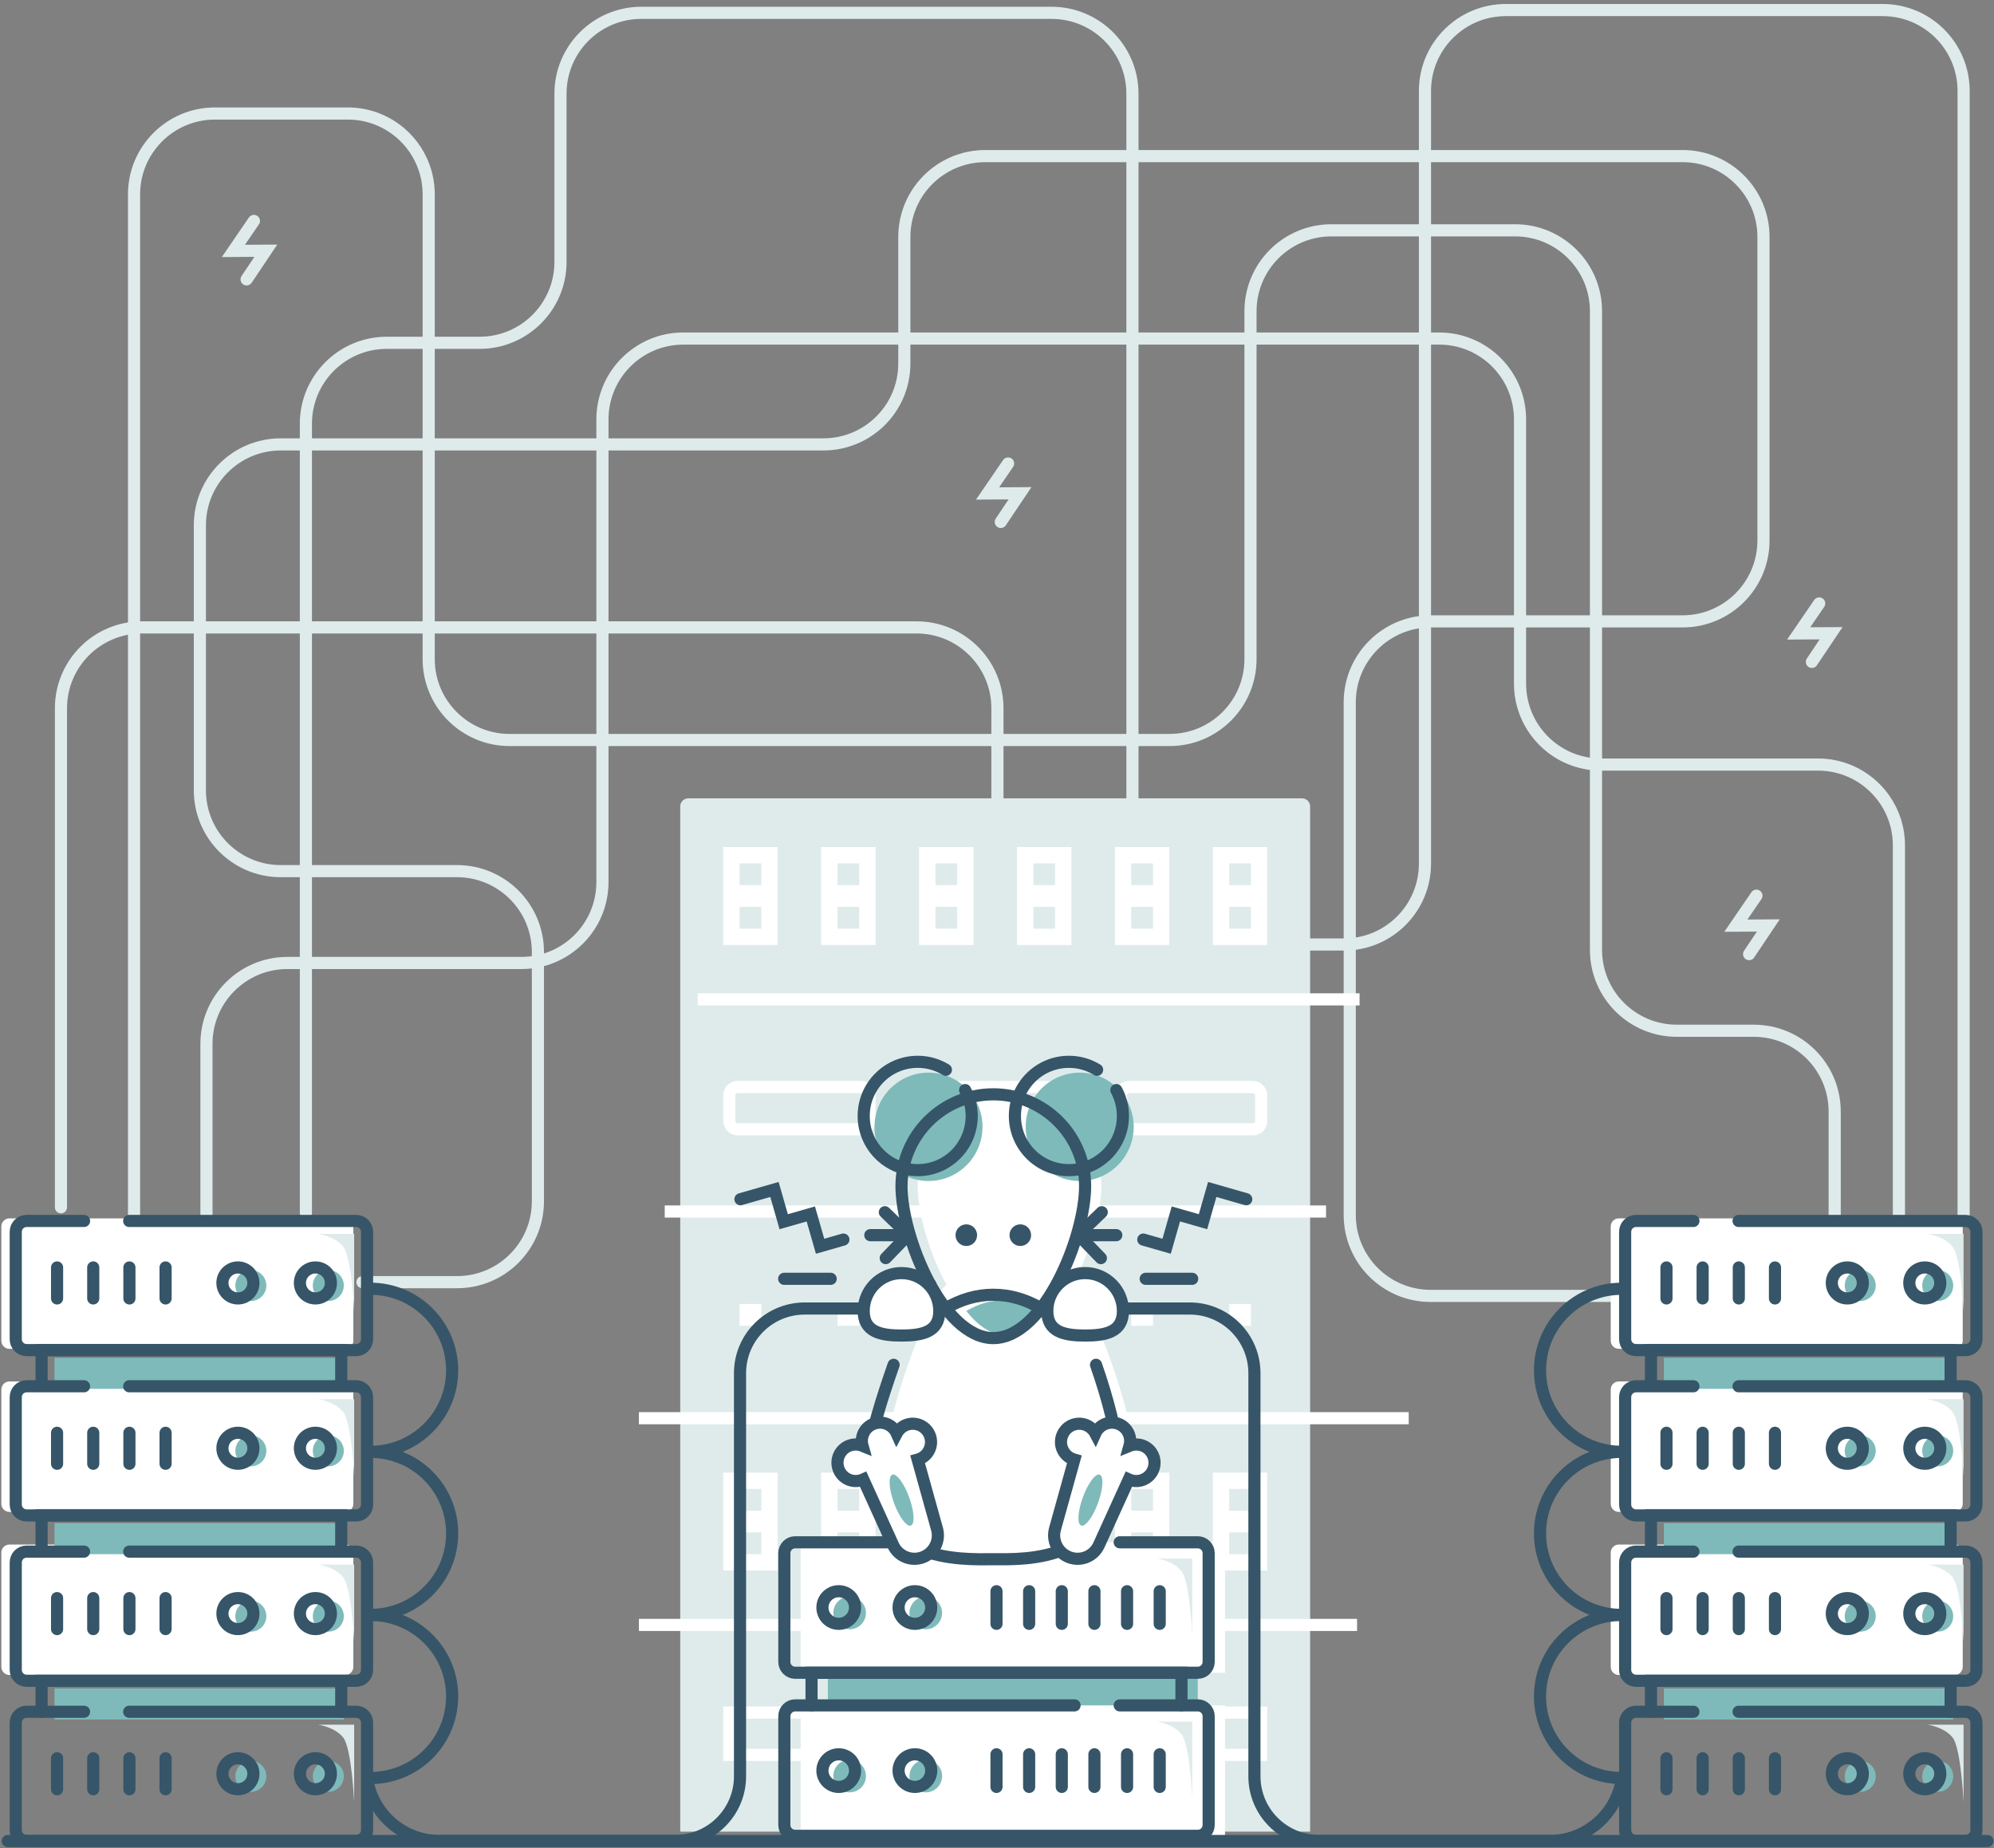 <?xml version="1.0" encoding="UTF-8"?>
<svg width="493px" height="457px" viewBox="0 0 493 457" version="1.1" xmlns="http://www.w3.org/2000/svg" xmlns:xlink="http://www.w3.org/1999/xlink">
    <rect x="0" y="0" width="493" height="457" fill="#808080" stroke="none"/>
    <!-- Generator: Sketch 50.2 (55047) - http://www.bohemiancoding.com/sketch -->
    <title>503-general-mouse</title>
    <desc>Created with Sketch.</desc>
    <defs></defs>
    <g id="Design" stroke="none" stroke-width="1" fill="none" fill-rule="evenodd">
        <g id="503-ServerOverload-Mouse-Desktop" transform="translate(-473, -113)">
            <g id="503-general-mouse" transform="translate(469, 107)">
                <path d="M0,0 L500,0 L500,500 L0,500 L0,0 Z" id="Rectangle-47" opacity="0.62"></path>
                <g id="mouse" transform="translate(2.632, 7.895)">
                    <g id="illu">
                        <g id="network" transform="translate(15.789, 0.356)" stroke="#DFEBEB" stroke-linecap="round" stroke-width="3">
                            <path d="M36.624,299.718 L36.624,255.841 C36.624,244.796 45.579,235.841 56.624,235.841 L114.527,235.841 C125.572,235.841 134.527,226.887 134.527,215.841 L134.527,101.452 C134.527,90.406 143.481,81.452 154.527,81.452 L341.397,81.452 C352.443,81.452 361.397,90.406 361.397,101.452 L361.397,166.784 C361.397,177.83 370.351,186.784 381.397,186.784 L435.073,186.784 C446.119,186.784 455.073,195.739 455.073,206.784 L455.073,298.78" id="Path-116"></path>
                            <path d="M0.65,296.246 L0.65,172.872 C0.65,161.827 9.604,152.872 20.65,152.872 L212.186,152.872 C223.232,152.872 232.186,161.827 232.186,172.872 L232.186,211.272 C232.186,222.318 241.14,231.272 252.186,231.272 L317.89,231.272 C328.936,231.272 337.89,222.318 337.89,211.272 L337.89,20.236 C337.89,9.19 346.845,0.236 357.89,0.236 L451.067,0.236 C462.112,0.236 471.067,9.19 471.067,20.236 L471.067,298.755" id="Path-120"></path>
                            <path d="M18.719,298.668 L18.719,45.812 C18.719,34.766 27.673,25.812 38.719,25.812 L71.569,25.812 C82.615,25.812 91.569,34.766 91.569,45.812 L91.569,160.71 C91.569,171.756 100.523,180.71 111.569,180.71 L274.753,180.71 C285.799,180.71 294.753,171.756 294.753,160.71 L294.753,74.695 C294.753,63.65 303.707,54.695 314.753,54.695 L360.175,54.695 C371.221,54.695 380.175,63.65 380.175,74.695 L380.175,232.601 C380.175,243.647 389.129,252.601 400.175,252.601 L419.191,252.601 C430.237,252.601 439.191,261.556 439.191,272.601 L439.191,299.1" id="Path-2"></path>
                            <path d="M61.209,297.614 L61.209,102.506 C61.209,91.461 70.164,82.506 81.209,82.506 L104.155,82.506 C115.201,82.506 124.155,73.552 124.155,62.506 L124.155,20.919 C124.155,9.873 133.109,0.919 144.155,0.919 L245.566,0.919 C256.612,0.919 265.566,9.873 265.566,20.919 L265.566,197.979" id="Path-38"></path>
                            <path d="M75.193,314.76 L98.572,314.76 C109.618,314.76 118.572,305.806 118.572,294.76 L118.572,233.136 C118.572,222.091 109.618,213.136 98.572,213.136 L54.996,213.136 C43.95,213.136 34.996,204.182 34.996,193.136 L34.996,127.624 C34.996,116.578 43.95,107.624 54.996,107.624 L189.17,107.624 C200.215,107.624 209.17,98.669 209.17,87.624 L209.17,56.343 C209.17,45.298 218.124,36.343 229.17,36.343 L401.584,36.343 C412.629,36.343 421.584,45.298 421.584,56.343 L421.584,131.383 C421.584,142.428 412.629,151.383 401.584,151.383 L339.293,151.383 C328.248,151.383 319.293,160.337 319.293,171.383 L319.293,298.157 C319.293,309.203 328.248,318.157 339.293,318.157 L384.171,318.157" id="Path-46"></path>
                        </g>
                        <g id="server" transform="translate(158.091, 195.489)">
                            <path d="M13.458,-1.13686838e-13 L165.193,-1.14130927e-13 C166.298,-1.14333833e-13 167.193,0.895 167.193,2 L167.193,255.477 L11.458,255.477 L11.458,2 C11.458,0.895 12.354,-1.13483932e-13 13.458,-1.13686838e-13 Z" id="Rectangle-75" fill="#DFEBEB"></path>
                            <path d="M15.789,49.706 L179.42,49.706" id="Path-133" stroke="#FFFFFF" stroke-width="3"></path>
                            <path d="M7.626,102.157 L171.131,102.157" id="Path-133" stroke="#FFFFFF" stroke-width="3"></path>
                            <g id="Group-12" transform="translate(20.94, 12.048)">
                                <g id="Group-11" transform="translate(1.156, 0)">
                                    <rect id="Rectangle-77" fill="#FFFFFF" x="0" y="0" width="13.45" height="24.208"></rect>
                                    <rect id="Rectangle-78" fill="#DFEBEB" x="4.035" y="4.035" width="5.38" height="5.38"></rect>
                                    <rect id="Rectangle-78" fill="#DFEBEB" x="4.035" y="14.794" width="5.38" height="5.38"></rect>
                                </g>
                                <g id="Group-11" transform="translate(25.365, 0)">
                                    <rect id="Rectangle-77" fill="#FFFFFF" x="0" y="0" width="13.45" height="24.208"></rect>
                                    <rect id="Rectangle-78" fill="#DFEBEB" x="4.035" y="4.035" width="5.38" height="5.38"></rect>
                                    <rect id="Rectangle-78" fill="#DFEBEB" x="4.035" y="14.794" width="5.38" height="5.38"></rect>
                                </g>
                                <g id="Group-11" transform="translate(49.575, 0)">
                                    <rect id="Rectangle-77" fill="#FFFFFF" x="0" y="0" width="13.45" height="24.208"></rect>
                                    <rect id="Rectangle-78" fill="#DFEBEB" x="4.035" y="4.035" width="5.38" height="5.38"></rect>
                                    <rect id="Rectangle-78" fill="#DFEBEB" x="4.035" y="14.794" width="5.38" height="5.38"></rect>
                                </g>
                                <g id="Group-11" transform="translate(73.784, 0)">
                                    <rect id="Rectangle-77" fill="#FFFFFF" x="0" y="0" width="13.45" height="24.208"></rect>
                                    <rect id="Rectangle-78" fill="#DFEBEB" x="4.035" y="4.035" width="5.38" height="5.38"></rect>
                                    <rect id="Rectangle-78" fill="#DFEBEB" x="4.035" y="14.794" width="5.38" height="5.38"></rect>
                                </g>
                                <g id="Group-11" transform="translate(97.994, 0)">
                                    <rect id="Rectangle-77" fill="#FFFFFF" x="0" y="0" width="13.45" height="24.208"></rect>
                                    <rect id="Rectangle-78" fill="#DFEBEB" x="4.035" y="4.035" width="5.38" height="5.38"></rect>
                                    <rect id="Rectangle-78" fill="#DFEBEB" x="4.035" y="14.794" width="5.38" height="5.38"></rect>
                                </g>
                                <g id="Group-11" transform="translate(122.203, 0)">
                                    <rect id="Rectangle-77" fill="#FFFFFF" x="0" y="0" width="13.45" height="24.208"></rect>
                                    <rect id="Rectangle-78" fill="#DFEBEB" x="4.035" y="4.035" width="5.38" height="5.38"></rect>
                                    <rect id="Rectangle-78" fill="#DFEBEB" x="4.035" y="14.794" width="5.38" height="5.38"></rect>
                                </g>
                            </g>
                            <rect id="Rectangle-79" stroke="#FFFFFF" stroke-width="3" x="23.596" y="71.379" width="34.659" height="10.449" rx="2"></rect>
                            <rect id="Rectangle-79" stroke="#FFFFFF" stroke-width="3" x="72.015" y="71.379" width="34.659" height="10.449"></rect>
                            <rect id="Rectangle-79" stroke="#FFFFFF" stroke-width="3" x="120.434" y="71.379" width="34.659" height="10.449" rx="2"></rect>
                            <rect id="Rectangle-76" fill="#FFFFFF" x="26.131" y="125.021" width="5.38" height="5.38"></rect>
                            <rect id="Rectangle-76" fill="#FFFFFF" x="50.341" y="125.021" width="5.38" height="5.38"></rect>
                            <rect id="Rectangle-76" fill="#FFFFFF" x="74.55" y="125.021" width="5.38" height="5.38"></rect>
                            <rect id="Rectangle-76" fill="#FFFFFF" x="98.76" y="125.021" width="5.38" height="5.38"></rect>
                            <rect id="Rectangle-76" fill="#FFFFFF" x="122.969" y="125.021" width="5.38" height="5.38"></rect>
                            <rect id="Rectangle-76" fill="#FFFFFF" x="147.179" y="125.021" width="5.38" height="5.38"></rect>
                            <path d="M1.239,153.264 L191.57,153.264" id="Path-133" stroke="#FFFFFF" stroke-width="3"></path>
                            <path d="M1.239,204.371 L178.796,204.371" id="Path-133" stroke="#FFFFFF" stroke-width="3"></path>
                            <g id="Group-12" transform="translate(20.94, 166.713)">
                                <g id="Group-11" transform="translate(1.156, 0)">
                                    <rect id="Rectangle-77" fill="#FFFFFF" x="0" y="0" width="13.45" height="24.208"></rect>
                                    <rect id="Rectangle-78" fill="#DFEBEB" x="4.035" y="4.035" width="5.38" height="5.38"></rect>
                                    <rect id="Rectangle-78" fill="#DFEBEB" x="4.035" y="14.794" width="5.38" height="5.38"></rect>
                                </g>
                                <g id="Group-11" transform="translate(25.365, 0)">
                                    <rect id="Rectangle-77" fill="#FFFFFF" x="0" y="0" width="13.45" height="24.208"></rect>
                                    <rect id="Rectangle-78" fill="#DFEBEB" x="4.035" y="4.035" width="5.38" height="5.38"></rect>
                                    <rect id="Rectangle-78" fill="#DFEBEB" x="4.035" y="14.794" width="5.38" height="5.38"></rect>
                                </g>
                                <g id="Group-11" transform="translate(49.575, 0)">
                                    <rect id="Rectangle-77" fill="#FFFFFF" x="0" y="0" width="13.45" height="24.208"></rect>
                                    <rect id="Rectangle-78" fill="#DFEBEB" x="4.035" y="4.035" width="5.38" height="5.38"></rect>
                                    <rect id="Rectangle-78" fill="#DFEBEB" x="4.035" y="14.794" width="5.38" height="5.38"></rect>
                                </g>
                                <g id="Group-11" transform="translate(73.784, 0)">
                                    <rect id="Rectangle-77" fill="#FFFFFF" x="0" y="0" width="13.45" height="24.208"></rect>
                                    <rect id="Rectangle-78" fill="#DFEBEB" x="4.035" y="4.035" width="5.38" height="5.38"></rect>
                                    <rect id="Rectangle-78" fill="#DFEBEB" x="4.035" y="14.794" width="5.38" height="5.38"></rect>
                                </g>
                                <g id="Group-11" transform="translate(97.994, 0)">
                                    <rect id="Rectangle-77" fill="#FFFFFF" x="0" y="0" width="13.45" height="24.208"></rect>
                                    <rect id="Rectangle-78" fill="#DFEBEB" x="4.035" y="4.035" width="5.38" height="5.38"></rect>
                                    <rect id="Rectangle-78" fill="#DFEBEB" x="4.035" y="14.794" width="5.38" height="5.38"></rect>
                                </g>
                                <g id="Group-11" transform="translate(122.203, 0)">
                                    <rect id="Rectangle-77" fill="#FFFFFF" x="0" y="0" width="13.45" height="24.208"></rect>
                                    <rect id="Rectangle-78" fill="#DFEBEB" x="4.035" y="4.035" width="5.38" height="5.38"></rect>
                                    <rect id="Rectangle-78" fill="#DFEBEB" x="4.035" y="14.794" width="5.38" height="5.38"></rect>
                                </g>
                            </g>
                            <rect id="Rectangle-79" stroke="#FFFFFF" stroke-width="3" x="23.596" y="226.044" width="34.659" height="10.449"></rect>
                            <rect id="Rectangle-79" stroke="#FFFFFF" stroke-width="3" x="72.015" y="226.044" width="34.659" height="10.449"></rect>
                            <rect id="Rectangle-79" stroke="#FFFFFF" stroke-width="3" x="120.434" y="226.044" width="34.659" height="10.449"></rect>
                        </g>
                        <g id="Group-10" transform="translate(436.067, 376.974) scale(-1, 1) translate(-436.067, -376.974) translate(381.462, 299.342)">
                            <path d="M6.035,80.642 L89.064,80.642 C90.168,80.642 91.064,81.537 91.064,82.642 L91.064,110.899 C91.064,112.003 90.168,112.899 89.064,112.899 L6.035,112.899 C4.931,112.899 4.035,112.003 4.035,110.899 L4.035,82.642 C4.035,81.537 4.931,80.642 6.035,80.642 Z" id="Rectangle-74" fill="#FFFFFF"></path>
                            <path d="M6.035,40.321 L89.064,40.321 C90.168,40.321 91.064,41.216 91.064,42.321 L91.064,70.578 C91.064,71.682 90.168,72.578 89.064,72.578 L6.035,72.578 C4.931,72.578 4.035,71.682 4.035,70.578 L4.035,42.321 C4.035,41.216 4.931,40.321 6.035,40.321 Z" id="Rectangle-74" fill="#FFFFFF"></path>
                            <path d="M6.035,0 L89.064,0 C90.168,-2.02906125e-16 91.064,0.895 91.064,2 L91.064,30.257 C91.064,31.361 90.168,32.257 89.064,32.257 L6.035,32.257 C4.931,32.257 4.035,31.361 4.035,30.257 L4.035,2 C4.035,0.895 4.931,2.02906125e-16 6.035,0 Z" id="Rectangle-74" fill="#FFFFFF"></path>
                            <g id="Group-5" transform="translate(-0, 0)">
                                <polygon id="Rectangle" fill="#7FBABA" points="6.387 34.489 77.921 34.489 77.921 42.154 6.387 42.154"></polygon>
                                <g id="01_server_right" transform="translate(-0, 0)">
                                    <ellipse id="Oval-40" fill="#7FBABA" cx="10.219" cy="16.603" rx="3.832" ry="3.829"></ellipse>
                                    <ellipse id="Oval-40" fill="#7FBABA" cx="29.374" cy="16.603" rx="3.832" ry="3.829"></ellipse>
                                    <path d="M70.614,0.639 L84.811,0.639 C86.297,0.639 87.501,1.842 87.501,3.327 L87.501,29.883 C87.501,31.367 86.297,32.571 84.811,32.571 L3.332,32.571 C1.846,32.571 0.642,31.367 0.642,29.883 L0.642,3.327 C0.642,1.842 1.846,0.639 3.332,0.639 L59.454,0.639" id="Rectangle-74" stroke="#365568" stroke-width="3" stroke-linecap="round"></path>
                                    <path d="M3.832,3.832 L12.774,3.832 L12.774,22.993 C12.774,22.993 12.161,9.666 10.074,7.021 C7.987,4.376 3.832,3.832 3.832,3.832 Z" id="Path-30" fill="#DFEBEB" transform="translate(8.303, 13.413) scale(-1, 1) translate(-8.303, -13.413) "></path>
                                    <ellipse id="Oval-40" stroke="#365568" stroke-width="3" stroke-linecap="round" cx="32.573" cy="15.965" rx="3.832" ry="3.829"></ellipse>
                                    <ellipse id="Oval-40" stroke="#365568" stroke-width="3" stroke-linecap="round" cx="13.413" cy="15.965" rx="3.832" ry="3.829"></ellipse>
                                    <path d="M50.457,12.135 L50.457,19.799" id="Path-119" stroke="#365568" stroke-width="3" stroke-linecap="round"></path>
                                    <path d="M59.398,12.135 L59.398,19.799" id="Path-119" stroke="#365568" stroke-width="3" stroke-linecap="round"></path>
                                    <path d="M68.34,12.135 L68.34,19.799" id="Path-119" stroke="#365568" stroke-width="3" stroke-linecap="round"></path>
                                    <path d="M77.282,12.135 L77.282,19.799" id="Path-119" stroke="#365568" stroke-width="3" stroke-linecap="round"></path>
                                </g>
                                <polyline id="Rectangle" stroke="#365568" stroke-width="3" stroke-linecap="round" points="7.026 40.238 7.026 32.573 81.114 32.573 81.114 40.238"></polyline>
                            </g>
                            <g id="Group-5" transform="translate(-0, 40.876)">
                                <polygon id="Rectangle" fill="#7FBABA" points="6.387 34.489 77.921 34.489 77.921 42.154 6.387 42.154"></polygon>
                                <g id="02_server_right" transform="translate(-0, 0)">
                                    <ellipse id="Oval-40" fill="#7FBABA" cx="10.219" cy="16.603" rx="3.832" ry="3.829"></ellipse>
                                    <ellipse id="Oval-40" fill="#7FBABA" cx="29.374" cy="16.603" rx="3.832" ry="3.829"></ellipse>
                                    <path d="M70.614,0.639 L84.811,0.639 C86.297,0.639 87.501,1.842 87.501,3.327 L87.501,29.883 C87.501,31.367 86.297,32.571 84.811,32.571 L3.332,32.571 C1.846,32.571 0.642,31.367 0.642,29.883 L0.642,3.327 C0.642,1.842 1.846,0.639 3.332,0.639 L59.454,0.639" id="Rectangle-74" stroke="#365568" stroke-width="3" stroke-linecap="round"></path>
                                    <path d="M3.832,3.832 L12.774,3.832 L12.774,22.993 C12.774,22.993 12.161,9.666 10.074,7.021 C7.987,4.376 3.832,3.832 3.832,3.832 Z" id="Path-30" fill="#DFEBEB" transform="translate(8.303, 13.413) scale(-1, 1) translate(-8.303, -13.413) "></path>
                                    <ellipse id="Oval-40" stroke="#365568" stroke-width="3" stroke-linecap="round" cx="32.573" cy="15.965" rx="3.832" ry="3.829"></ellipse>
                                    <ellipse id="Oval-40" stroke="#365568" stroke-width="3" stroke-linecap="round" cx="13.413" cy="15.965" rx="3.832" ry="3.829"></ellipse>
                                    <path d="M50.457,12.135 L50.457,19.799" id="Path-119" stroke="#365568" stroke-width="3" stroke-linecap="round"></path>
                                    <path d="M59.398,12.135 L59.398,19.799" id="Path-119" stroke="#365568" stroke-width="3" stroke-linecap="round"></path>
                                    <path d="M68.34,12.135 L68.34,19.799" id="Path-119" stroke="#365568" stroke-width="3" stroke-linecap="round"></path>
                                    <path d="M77.282,12.135 L77.282,19.799" id="Path-119" stroke="#365568" stroke-width="3" stroke-linecap="round"></path>
                                </g>
                                <polyline id="Rectangle" stroke="#365568" stroke-width="3" stroke-linecap="round" points="7.026 40.238 7.026 32.573 81.114 32.573 81.114 40.238"></polyline>
                            </g>
                            <g id="03_server_right" transform="translate(-0, 81.753)">
                                <polygon id="Rectangle" fill="#7FBABA" points="6.387 34.489 77.921 34.489 77.921 42.154 6.387 42.154"></polygon>
                                <g id="Group-2">
                                    <ellipse id="Oval-40" fill="#7FBABA" cx="10.219" cy="16.603" rx="3.832" ry="3.829"></ellipse>
                                    <ellipse id="Oval-40" fill="#7FBABA" cx="29.374" cy="16.603" rx="3.832" ry="3.829"></ellipse>
                                    <path d="M70.614,0.639 L84.811,0.639 C86.297,0.639 87.501,1.842 87.501,3.327 L87.501,29.883 C87.501,31.367 86.297,32.571 84.811,32.571 L3.332,32.571 C1.846,32.571 0.642,31.367 0.642,29.883 L0.642,3.327 C0.642,1.842 1.846,0.639 3.332,0.639 L59.454,0.639" id="Rectangle-74" stroke="#365568" stroke-width="3" stroke-linecap="round"></path>
                                    <path d="M3.832,3.832 L12.774,3.832 L12.774,22.993 C12.774,22.993 12.161,9.666 10.074,7.021 C7.987,4.376 3.832,3.832 3.832,3.832 Z" id="Path-30" fill="#DFEBEB" transform="translate(8.303, 13.413) scale(-1, 1) translate(-8.303, -13.413) "></path>
                                    <ellipse id="Oval-40" stroke="#365568" stroke-width="3" stroke-linecap="round" cx="32.573" cy="15.965" rx="3.832" ry="3.829"></ellipse>
                                    <ellipse id="Oval-40" stroke="#365568" stroke-width="3" stroke-linecap="round" cx="13.413" cy="15.965" rx="3.832" ry="3.829"></ellipse>
                                    <path d="M50.457,12.135 L50.457,19.799" id="Path-119" stroke="#365568" stroke-width="3" stroke-linecap="round"></path>
                                    <path d="M59.398,12.135 L59.398,19.799" id="Path-119" stroke="#365568" stroke-width="3" stroke-linecap="round"></path>
                                    <path d="M68.34,12.135 L68.34,19.799" id="Path-119" stroke="#365568" stroke-width="3" stroke-linecap="round"></path>
                                    <path d="M77.282,12.135 L77.282,19.799" id="Path-119" stroke="#365568" stroke-width="3" stroke-linecap="round"></path>
                                </g>
                                <polyline id="Rectangle" stroke="#365568" stroke-width="3" stroke-linecap="round" points="7.026 40.238 7.026 32.573 81.114 32.573 81.114 40.238"></polyline>
                            </g>
                            <g id="04_server_right" transform="translate(0, 121.352)">
                                <g id="Group-2">
                                    <ellipse id="Oval-40" fill="#7FBABA" cx="10.219" cy="16.603" rx="3.832" ry="3.829"></ellipse>
                                    <ellipse id="Oval-40" fill="#7FBABA" cx="29.374" cy="16.603" rx="3.832" ry="3.829"></ellipse>
                                    <path d="M70.614,0.639 L84.811,0.639 C86.297,0.639 87.501,1.842 87.501,3.327 L87.501,29.883 C87.501,31.367 86.297,32.571 84.811,32.571 L3.332,32.571 C1.846,32.571 0.642,31.367 0.642,29.883 L0.642,3.327 C0.642,1.842 1.846,0.639 3.332,0.639 L59.454,0.639" id="Rectangle-74" stroke="#365568" stroke-width="3" stroke-linecap="round"></path>
                                    <path d="M3.832,3.832 L12.774,3.832 L12.774,22.993 C12.774,22.993 12.161,9.666 10.074,7.021 C7.987,4.376 3.832,3.832 3.832,3.832 Z" id="Path-30" fill="#DFEBEB" transform="translate(8.303, 13.413) scale(-1, 1) translate(-8.303, -13.413) "></path>
                                    <ellipse id="Oval-40" stroke="#365568" stroke-width="3" stroke-linecap="round" cx="32.573" cy="15.965" rx="3.832" ry="3.829"></ellipse>
                                    <ellipse id="Oval-40" stroke="#365568" stroke-width="3" stroke-linecap="round" cx="13.413" cy="15.965" rx="3.832" ry="3.829"></ellipse>
                                    <path d="M50.457,12.135 L50.457,19.799" id="Path-119" stroke="#365568" stroke-width="3" stroke-linecap="round"></path>
                                    <path d="M59.398,12.135 L59.398,19.799" id="Path-119" stroke="#365568" stroke-width="3" stroke-linecap="round"></path>
                                    <path d="M68.34,12.135 L68.34,19.799" id="Path-119" stroke="#365568" stroke-width="3" stroke-linecap="round"></path>
                                    <path d="M77.282,12.135 L77.282,19.799" id="Path-119" stroke="#365568" stroke-width="3" stroke-linecap="round"></path>
                                </g>
                            </g>
                            <path d="M88.374,57.727 C99.516,57.727 108.549,48.701 108.549,37.566 C108.549,26.432 99.516,17.406 88.374,17.406" id="Oval-41" stroke="#365568" stroke-width="3" stroke-linecap="round"></path>
                            <path d="M88.374,98.048 C99.516,98.048 108.549,89.022 108.549,77.887 C108.549,66.753 99.516,57.727 88.374,57.727" id="Oval-41" stroke="#365568" stroke-width="3" stroke-linecap="round"></path>
                            <path d="M88.374,138.369 C99.516,138.369 108.549,129.343 108.549,118.208 C108.549,107.074 99.516,98.048 88.374,98.048" id="Oval-41" stroke="#365568" stroke-width="3" stroke-linecap="round"></path>
                        </g>
                        <g id="Group-10" transform="translate(57.237, 376.974) scale(-1, 1) translate(-57.237, -376.974) translate(0.658, 299.342)">
                            <path d="M27.088,80.642 L110.117,80.642 C111.221,80.642 112.117,81.537 112.117,82.642 L112.117,110.899 C112.117,112.003 111.221,112.899 110.117,112.899 L27.088,112.899 C25.983,112.899 25.088,112.003 25.088,110.899 L25.088,82.642 C25.088,81.537 25.983,80.642 27.088,80.642 Z" id="Rectangle-74" fill="#FFFFFF"></path>
                            <path d="M27.088,40.321 L110.117,40.321 C111.221,40.321 112.117,41.216 112.117,42.321 L112.117,70.578 C112.117,71.682 111.221,72.578 110.117,72.578 L27.088,72.578 C25.983,72.578 25.088,71.682 25.088,70.578 L25.088,42.321 C25.088,41.216 25.983,40.321 27.088,40.321 Z" id="Rectangle-74" fill="#FFFFFF"></path>
                            <path d="M27.088,0 L110.117,0 C111.221,-2.02906125e-16 112.117,0.895 112.117,2 L112.117,30.257 C112.117,31.361 111.221,32.257 110.117,32.257 L27.088,32.257 C25.983,32.257 25.088,31.361 25.088,30.257 L25.088,2 C25.088,0.895 25.983,2.02906125e-16 27.088,0 Z" id="Rectangle-74" fill="#FFFFFF"></path>
                            <g id="Group-5" transform="translate(21.053, 0)">
                                <polygon id="Rectangle" fill="#7FBABA" points="6.387 34.489 77.921 34.489 77.921 42.154 6.387 42.154"></polygon>
                                <g id="01_server_right" transform="translate(-0, 0)">
                                    <ellipse id="Oval-40" fill="#7FBABA" cx="10.219" cy="16.603" rx="3.832" ry="3.829"></ellipse>
                                    <ellipse id="Oval-40" fill="#7FBABA" cx="29.374" cy="16.603" rx="3.832" ry="3.829"></ellipse>
                                    <path d="M70.614,0.639 L84.811,0.639 C86.297,0.639 87.501,1.842 87.501,3.327 L87.501,29.883 C87.501,31.367 86.297,32.571 84.811,32.571 L3.332,32.571 C1.846,32.571 0.642,31.367 0.642,29.883 L0.642,3.327 C0.642,1.842 1.846,0.639 3.332,0.639 L59.454,0.639" id="Rectangle-74" stroke="#365568" stroke-width="3" stroke-linecap="round"></path>
                                    <path d="M3.832,3.832 L12.774,3.832 L12.774,22.993 C12.774,22.993 12.161,9.666 10.074,7.021 C7.987,4.376 3.832,3.832 3.832,3.832 Z" id="Path-30" fill="#DFEBEB" transform="translate(8.303, 13.413) scale(-1, 1) translate(-8.303, -13.413) "></path>
                                    <ellipse id="Oval-40" stroke="#365568" stroke-width="3" stroke-linecap="round" cx="32.573" cy="15.965" rx="3.832" ry="3.829"></ellipse>
                                    <ellipse id="Oval-40" stroke="#365568" stroke-width="3" stroke-linecap="round" cx="13.413" cy="15.965" rx="3.832" ry="3.829"></ellipse>
                                    <path d="M50.457,12.135 L50.457,19.799" id="Path-119" stroke="#365568" stroke-width="3" stroke-linecap="round"></path>
                                    <path d="M59.398,12.135 L59.398,19.799" id="Path-119" stroke="#365568" stroke-width="3" stroke-linecap="round"></path>
                                    <path d="M68.34,12.135 L68.34,19.799" id="Path-119" stroke="#365568" stroke-width="3" stroke-linecap="round"></path>
                                    <path d="M77.282,12.135 L77.282,19.799" id="Path-119" stroke="#365568" stroke-width="3" stroke-linecap="round"></path>
                                </g>
                                <polyline id="Rectangle" stroke="#365568" stroke-width="3" stroke-linecap="round" points="7.026 40.238 7.026 32.573 81.114 32.573 81.114 40.238"></polyline>
                            </g>
                            <g id="Group-5" transform="translate(21.053, 40.876)">
                                <polygon id="Rectangle" fill="#7FBABA" points="6.387 34.489 77.921 34.489 77.921 42.154 6.387 42.154"></polygon>
                                <g id="02_server_right" transform="translate(-0, 0)">
                                    <ellipse id="Oval-40" fill="#7FBABA" cx="10.219" cy="16.603" rx="3.832" ry="3.829"></ellipse>
                                    <ellipse id="Oval-40" fill="#7FBABA" cx="29.374" cy="16.603" rx="3.832" ry="3.829"></ellipse>
                                    <path d="M70.614,0.639 L84.811,0.639 C86.297,0.639 87.501,1.842 87.501,3.327 L87.501,29.883 C87.501,31.367 86.297,32.571 84.811,32.571 L3.332,32.571 C1.846,32.571 0.642,31.367 0.642,29.883 L0.642,3.327 C0.642,1.842 1.846,0.639 3.332,0.639 L59.454,0.639" id="Rectangle-74" stroke="#365568" stroke-width="3" stroke-linecap="round"></path>
                                    <path d="M3.832,3.832 L12.774,3.832 L12.774,22.993 C12.774,22.993 12.161,9.666 10.074,7.021 C7.987,4.376 3.832,3.832 3.832,3.832 Z" id="Path-30" fill="#DFEBEB" transform="translate(8.303, 13.413) scale(-1, 1) translate(-8.303, -13.413) "></path>
                                    <ellipse id="Oval-40" stroke="#365568" stroke-width="3" stroke-linecap="round" cx="32.573" cy="15.965" rx="3.832" ry="3.829"></ellipse>
                                    <ellipse id="Oval-40" stroke="#365568" stroke-width="3" stroke-linecap="round" cx="13.413" cy="15.965" rx="3.832" ry="3.829"></ellipse>
                                    <path d="M50.457,12.135 L50.457,19.799" id="Path-119" stroke="#365568" stroke-width="3" stroke-linecap="round"></path>
                                    <path d="M59.398,12.135 L59.398,19.799" id="Path-119" stroke="#365568" stroke-width="3" stroke-linecap="round"></path>
                                    <path d="M68.34,12.135 L68.34,19.799" id="Path-119" stroke="#365568" stroke-width="3" stroke-linecap="round"></path>
                                    <path d="M77.282,12.135 L77.282,19.799" id="Path-119" stroke="#365568" stroke-width="3" stroke-linecap="round"></path>
                                </g>
                                <polyline id="Rectangle" stroke="#365568" stroke-width="3" stroke-linecap="round" points="7.026 40.238 7.026 32.573 81.114 32.573 81.114 40.238"></polyline>
                            </g>
                            <g id="03_server_right" transform="translate(21.053, 81.753)">
                                <polygon id="Rectangle" fill="#7FBABA" points="6.387 34.489 77.921 34.489 77.921 42.154 6.387 42.154"></polygon>
                                <g id="Group-2">
                                    <ellipse id="Oval-40" fill="#7FBABA" cx="10.219" cy="16.603" rx="3.832" ry="3.829"></ellipse>
                                    <ellipse id="Oval-40" fill="#7FBABA" cx="29.374" cy="16.603" rx="3.832" ry="3.829"></ellipse>
                                    <path d="M70.614,0.639 L84.811,0.639 C86.297,0.639 87.501,1.842 87.501,3.327 L87.501,29.883 C87.501,31.367 86.297,32.571 84.811,32.571 L3.332,32.571 C1.846,32.571 0.642,31.367 0.642,29.883 L0.642,3.327 C0.642,1.842 1.846,0.639 3.332,0.639 L59.454,0.639" id="Rectangle-74" stroke="#365568" stroke-width="3" stroke-linecap="round"></path>
                                    <path d="M3.832,3.832 L12.774,3.832 L12.774,22.993 C12.774,22.993 12.161,9.666 10.074,7.021 C7.987,4.376 3.832,3.832 3.832,3.832 Z" id="Path-30" fill="#DFEBEB" transform="translate(8.303, 13.413) scale(-1, 1) translate(-8.303, -13.413) "></path>
                                    <ellipse id="Oval-40" stroke="#365568" stroke-width="3" stroke-linecap="round" cx="32.573" cy="15.965" rx="3.832" ry="3.829"></ellipse>
                                    <ellipse id="Oval-40" stroke="#365568" stroke-width="3" stroke-linecap="round" cx="13.413" cy="15.965" rx="3.832" ry="3.829"></ellipse>
                                    <path d="M50.457,12.135 L50.457,19.799" id="Path-119" stroke="#365568" stroke-width="3" stroke-linecap="round"></path>
                                    <path d="M59.398,12.135 L59.398,19.799" id="Path-119" stroke="#365568" stroke-width="3" stroke-linecap="round"></path>
                                    <path d="M68.34,12.135 L68.34,19.799" id="Path-119" stroke="#365568" stroke-width="3" stroke-linecap="round"></path>
                                    <path d="M77.282,12.135 L77.282,19.799" id="Path-119" stroke="#365568" stroke-width="3" stroke-linecap="round"></path>
                                </g>
                                <polyline id="Rectangle" stroke="#365568" stroke-width="3" stroke-linecap="round" points="7.026 40.238 7.026 32.573 81.114 32.573 81.114 40.238"></polyline>
                            </g>
                            <g id="04_server_right" transform="translate(21.053, 121.352)">
                                <g id="Group-2">
                                    <ellipse id="Oval-40" fill="#7FBABA" cx="10.219" cy="16.603" rx="3.832" ry="3.829"></ellipse>
                                    <ellipse id="Oval-40" fill="#7FBABA" cx="29.374" cy="16.603" rx="3.832" ry="3.829"></ellipse>
                                    <path d="M70.614,0.639 L84.811,0.639 C86.297,0.639 87.501,1.842 87.501,3.327 L87.501,29.883 C87.501,31.367 86.297,32.571 84.811,32.571 L3.332,32.571 C1.846,32.571 0.642,31.367 0.642,29.883 L0.642,3.327 C0.642,1.842 1.846,0.639 3.332,0.639 L59.454,0.639" id="Rectangle-74" stroke="#365568" stroke-width="3" stroke-linecap="round"></path>
                                    <path d="M3.832,3.832 L12.774,3.832 L12.774,22.993 C12.774,22.993 12.161,9.666 10.074,7.021 C7.987,4.376 3.832,3.832 3.832,3.832 Z" id="Path-30" fill="#DFEBEB" transform="translate(8.303, 13.413) scale(-1, 1) translate(-8.303, -13.413) "></path>
                                    <ellipse id="Oval-40" stroke="#365568" stroke-width="3" stroke-linecap="round" cx="32.573" cy="15.965" rx="3.832" ry="3.829"></ellipse>
                                    <ellipse id="Oval-40" stroke="#365568" stroke-width="3" stroke-linecap="round" cx="13.413" cy="15.965" rx="3.832" ry="3.829"></ellipse>
                                    <path d="M50.457,12.135 L50.457,19.799" id="Path-119" stroke="#365568" stroke-width="3" stroke-linecap="round"></path>
                                    <path d="M59.398,12.135 L59.398,19.799" id="Path-119" stroke="#365568" stroke-width="3" stroke-linecap="round"></path>
                                    <path d="M68.34,12.135 L68.34,19.799" id="Path-119" stroke="#365568" stroke-width="3" stroke-linecap="round"></path>
                                    <path d="M77.282,12.135 L77.282,19.799" id="Path-119" stroke="#365568" stroke-width="3" stroke-linecap="round"></path>
                                </g>
                            </g>
                            <g id="Group-8" transform="translate(10.526, 78.289) scale(-1, 1) translate(-10.526, -78.289) translate(0, 17.105)" stroke="#365568" stroke-linecap="round" stroke-width="3">
                                <path d="M0.216,40.622 C11.359,40.622 20.391,31.595 20.391,20.461 C20.391,9.327 11.359,0.301 0.216,0.301" id="Oval-41"></path>
                                <path d="M0.216,80.943 C11.359,80.943 20.391,71.916 20.391,60.782 C20.391,49.648 11.359,40.622 0.216,40.622" id="Oval-41"></path>
                                <path d="M0.216,121.264 C11.359,121.264 20.391,112.237 20.391,101.103 C20.391,89.969 11.359,80.943 0.216,80.943" id="Oval-41"></path>
                            </g>
                        </g>
                        <g id="server_box" transform="translate(195.289, 379.432)">
                            <rect id="Rectangle-74" fill="#FFFFFF" x="4.035" y="40.321" width="104.912" height="32.257"></rect>
                            <rect id="Rectangle-74" fill="#FFFFFF" x="4.035" y="0" width="104.912" height="32.257"></rect>
                            <polygon id="Rectangle" fill="#7FBABA" points="10.76 32.257 102.222 32.257 102.222 40.321 10.76 40.321"></polygon>
                            <g id="Group-2">
                                <ellipse id="Oval-40" fill="#7FBABA" cx="16.14" cy="17.472" rx="4.035" ry="4.032"></ellipse>
                                <ellipse id="Oval-40" fill="#7FBABA" cx="34.971" cy="17.472" rx="4.035" ry="4.032"></ellipse>
                                <path d="M82.916,0 L102.222,2.98435342e-16 C103.708,2.57227538e-17 104.912,1.203 104.912,2.688 L104.912,29.569 C104.912,31.053 103.708,32.257 102.222,32.257 L2.69,32.257 C1.204,32.257 4.80599404e-16,31.053 2.98656364e-16,29.569 L8.95969093e-16,2.688 C-1.8194304e-16,1.203 1.204,2.72712588e-16 2.69,0 L71.756,0" id="Rectangle-74" stroke="#365568" stroke-width="3" stroke-linecap="round"></path>
                                <ellipse id="Oval-40" stroke="#365568" stroke-width="3" stroke-linecap="round" cx="13.45" cy="16.128" rx="4.035" ry="4.032"></ellipse>
                                <ellipse id="Oval-40" stroke="#365568" stroke-width="3" stroke-linecap="round" cx="32.281" cy="16.128" rx="4.035" ry="4.032"></ellipse>
                                <path d="M52.456,12.096 L52.456,20.16" id="Path-119" stroke="#365568" stroke-width="3" stroke-linecap="round"></path>
                                <path d="M60.526,12.096 L60.526,20.16" id="Path-119" stroke="#365568" stroke-width="3" stroke-linecap="round"></path>
                                <path d="M68.596,12.096 L68.596,20.16" id="Path-119" stroke="#365568" stroke-width="3" stroke-linecap="round"></path>
                                <path d="M76.667,12.096 L76.667,20.16" id="Path-119" stroke="#365568" stroke-width="3" stroke-linecap="round"></path>
                                <path d="M84.737,12.096 L84.737,20.16" id="Path-119" stroke="#365568" stroke-width="3" stroke-linecap="round"></path>
                                <path d="M92.807,12.096 L92.807,20.16" id="Path-119" stroke="#365568" stroke-width="3" stroke-linecap="round"></path>
                            </g>
                            <g id="Group-2" transform="translate(0, 40.321)">
                                <ellipse id="Oval-40" fill="#7FBABA" cx="16.14" cy="17.472" rx="4.035" ry="4.032"></ellipse>
                                <ellipse id="Oval-40" fill="#7FBABA" cx="34.971" cy="17.472" rx="4.035" ry="4.032"></ellipse>
                                <path d="M82.916,0 L102.222,2.98435342e-16 C103.708,2.57227538e-17 104.912,1.203 104.912,2.688 L104.912,29.569 C104.912,31.053 103.708,32.257 102.222,32.257 L2.69,32.257 C1.204,32.257 4.80599404e-16,31.053 2.98656364e-16,29.569 L8.95969093e-16,2.688 C-1.8194304e-16,1.203 1.204,2.72712588e-16 2.69,0 L71.756,0" id="Rectangle-74" stroke="#365568" stroke-width="3" stroke-linecap="round"></path>
                                <ellipse id="Oval-40" stroke="#365568" stroke-width="3" stroke-linecap="round" cx="13.45" cy="16.128" rx="4.035" ry="4.032"></ellipse>
                                <ellipse id="Oval-40" stroke="#365568" stroke-width="3" stroke-linecap="round" cx="32.281" cy="16.128" rx="4.035" ry="4.032"></ellipse>
                                <path d="M52.456,12.096 L52.456,20.16" id="Path-119" stroke="#365568" stroke-width="3" stroke-linecap="round"></path>
                                <path d="M60.526,12.096 L60.526,20.16" id="Path-119" stroke="#365568" stroke-width="3" stroke-linecap="round"></path>
                                <path d="M68.596,12.096 L68.596,20.16" id="Path-119" stroke="#365568" stroke-width="3" stroke-linecap="round"></path>
                                <path d="M76.667,12.096 L76.667,20.16" id="Path-119" stroke="#365568" stroke-width="3" stroke-linecap="round"></path>
                                <path d="M84.737,12.096 L84.737,20.16" id="Path-119" stroke="#365568" stroke-width="3" stroke-linecap="round"></path>
                                <path d="M92.807,12.096 L92.807,20.16" id="Path-119" stroke="#365568" stroke-width="3" stroke-linecap="round"></path>
                            </g>
                            <polyline id="Rectangle" stroke="#365568" stroke-width="3" stroke-linecap="round" points="6.725 40.321 6.725 32.257 6.725 32.257 98.187 32.257 98.187 40.321"></polyline>
                            <path d="M92.198,4.032 L100.873,4.032 L100.873,23.226 C100.873,23.226 100.278,9.876 98.254,7.226 C96.229,4.577 92.198,4.032 92.198,4.032 Z" id="Path-30" fill="#DFEBEB"></path>
                            <path d="M92.198,44.353 L100.873,44.353 L100.873,63.547 C100.873,63.547 100.278,50.197 98.254,47.547 C96.229,44.898 92.198,44.353 92.198,44.353 Z" id="Path-30" fill="#DFEBEB"></path>
                        </g>
                        <g id="mouse" transform="translate(205.469, 260.635)">
                            <path d="M29.935,55.088 C25.474,58.479 15.173,86.957 14.782,97.639 C13.803,124.423 37.978,122.984 45.492,122.984 C53.006,122.984 76.201,124.193 76.201,97.639 C76.201,86.548 65.672,58.786 61.721,55.613" id="Oval-38" fill="#FFFFFF"></path>
                            <g id="Group-4" transform="translate(8.106, 0)">
                                <path d="M37.385,68.309 C49.921,68.309 60.083,43.266 60.083,30.732 C60.083,18.197 49.921,8.036 37.385,8.036 C24.849,8.036 14.687,18.197 14.687,30.732 C14.687,43.266 24.849,68.309 37.385,68.309 Z" id="Oval-35" fill="#FFFFFF"></path>
                                <path d="M26.704,61.605 C29.582,59.884 32.739,58.933 36.05,58.933 C39.361,58.933 42.518,59.884 45.396,61.605 C42.671,65.094 39.472,67.443 36.05,67.443 C32.628,67.443 29.429,65.094 26.704,61.605 Z" id="Combined-Shape" fill="#7FBABA"></path>
                                <ellipse id="Oval-2" fill="#7FBABA" cx="17.357" cy="16.073" rx="13.352" ry="13.394"></ellipse>
                                <ellipse id="Oval-2" fill="#7FBABA" cx="54.743" cy="16.073" rx="13.352" ry="13.394"></ellipse>
                                <path d="M59.045,1.969 C57.016,0.72 54.628,0 52.072,0 C44.698,0 38.72,5.997 38.72,13.394 C38.72,20.791 44.698,26.788 52.072,26.788 C59.446,26.788 65.424,20.791 65.424,13.394 C65.424,11.073 64.836,8.89 63.801,6.987" id="Oval-2" stroke="#365568" stroke-width="3" stroke-linecap="round"></path>
                                <path d="M21.66,1.969 C19.63,0.72 17.243,0 14.687,0 C7.313,0 1.335,5.997 1.335,13.394 C1.335,20.791 7.313,26.788 14.687,26.788 C22.061,26.788 28.039,20.791 28.039,13.394 C28.039,11.073 27.451,8.89 26.415,6.987" id="Oval-2" stroke="#365568" stroke-width="3" stroke-linecap="round"></path>
                                <path d="M33.38,68.309 C45.916,68.309 56.078,43.266 56.078,30.732 C56.078,18.197 45.916,8.036 33.38,8.036 C20.844,8.036 10.681,18.197 10.681,30.732 C10.681,43.266 20.844,68.309 33.38,68.309 Z" id="Oval-35" stroke="#365568" stroke-width="3" stroke-linecap="round"></path>
                                <ellipse id="Oval-34" fill="#365568" cx="26.704" cy="42.861" rx="2.67" ry="2.679"></ellipse>
                                <ellipse id="Oval-34" fill="#365568" cx="40.056" cy="42.861" rx="2.67" ry="2.679"></ellipse>
                                <g id="Group-3" transform="translate(0, 36.164)" stroke="#365568" stroke-linecap="round" stroke-width="3">
                                    <path d="M9.346,6.697 L2.97,6.697" id="Path-117"></path>
                                    <path d="M10.681,2.679 L10.681,9.715 C10.681,10.267 10.234,10.715 9.681,10.715 L2.67,10.715" id="Rectangle-71" transform="translate(6.676, 6.697) rotate(-46) translate(-6.676, -6.697) "></path>
                                </g>
                                <g id="Group-3" transform="translate(60.372, 42.551) scale(-1, 1) translate(-60.372, -42.551) translate(53.985, 36.164)" stroke="#365568" stroke-linecap="round" stroke-width="3">
                                    <path d="M9.346,6.697 L2.97,6.697" id="Path-117"></path>
                                    <path d="M10.681,2.679 L10.681,9.715 C10.681,10.267 10.234,10.715 9.681,10.715 L2.67,10.715" id="Rectangle-71" transform="translate(6.676, 6.697) rotate(-46) translate(-6.676, -6.697) "></path>
                                </g>
                            </g>
                            <path d="M53.183,60.916 C49.578,58.775 45.628,57.594 41.486,57.594 C37.321,57.594 33.35,58.788 29.728,60.952" id="Oval-38" stroke="#365568" stroke-width="3" stroke-linecap="round"></path>
                            <path d="M25.929,55.088 C24.248,56.366 21.738,61.205 19.242,67.312 M16.835,74.911 C13.871,83.41 10.962,92.572 10.777,97.639 C9.798,124.423 33.972,122.984 41.486,122.984 C49,122.984 72.195,124.193 72.195,97.639 C72.195,92.358 69.808,83.297 66.881,74.911 M64.067,67.462 C61.626,61.494 59.204,56.809 57.716,55.613" id="Oval-38" stroke="#365568" stroke-width="3" stroke-linecap="round"></path>
                            <path d="M18.788,67.679 C23.95,67.679 28.134,66.79 28.134,61.612 C28.134,56.434 23.95,52.236 18.788,52.236 C13.626,52.236 9.442,56.434 9.442,61.612 C9.442,66.79 13.626,67.679 18.788,67.679 Z" id="Oval-36" stroke="#365568" stroke-width="3" fill="#FFFFFF" stroke-linecap="round"></path>
                            <path d="M64.184,67.679 C69.346,67.679 73.531,66.79 73.531,61.612 C73.531,56.434 69.346,52.236 64.184,52.236 C59.023,52.236 54.838,56.434 54.838,61.612 C54.838,66.79 59.023,67.679 64.184,67.679 Z" id="Oval-36" stroke="#365568" stroke-width="3" fill="#FFFFFF" stroke-linecap="round"></path>
                            <g id="Group-7" transform="translate(18.136, 106.265) rotate(-20) translate(-18.136, -106.265) translate(5.363, 88.382)">
                                <path d="M19.855,12.041 L18.475,29.811 C18.24,32.829 15.722,35.159 12.695,35.159 C9.667,35.159 7.149,32.829 6.915,29.811 L5.534,12.041 C5.419,12.05 5.302,12.055 5.184,12.055 C2.695,12.055 0.678,10.031 0.678,7.534 C0.678,5.038 2.695,3.014 5.184,3.014 C6.345,3.014 7.403,3.454 8.201,4.176 C8.377,1.84 10.321,0 12.695,0 C15.068,0 17.013,1.84 17.188,4.176 C17.987,3.454 19.045,3.014 20.205,3.014 C22.694,3.014 24.711,5.038 24.711,7.534 C24.711,10.031 22.694,12.055 20.205,12.055 C20.087,12.055 19.971,12.05 19.855,12.041 Z" id="Combined-Shape" stroke="#365568" stroke-width="3" fill="#FFFFFF" stroke-linecap="round"></path>
                                <ellipse id="Oval-5" fill="#7FBABA" cx="12.684" cy="20.091" rx="2.003" ry="6.697"></ellipse>
                            </g>
                            <g id="Group-7" transform="translate(66.171, 106.265) scale(-1, 1) rotate(-20) translate(-66.171, -106.265) translate(53.397, 88.382)">
                                <path d="M19.855,12.041 L18.475,29.811 C18.24,32.829 15.722,35.159 12.695,35.159 C9.667,35.159 7.149,32.829 6.915,29.811 L5.534,12.041 C5.419,12.05 5.302,12.055 5.184,12.055 C2.695,12.055 0.678,10.031 0.678,7.534 C0.678,5.038 2.695,3.014 5.184,3.014 C6.345,3.014 7.403,3.454 8.201,4.176 C8.377,1.84 10.321,0 12.695,0 C15.068,0 17.013,1.84 17.188,4.176 C17.987,3.454 19.045,3.014 20.205,3.014 C22.694,3.014 24.711,5.038 24.711,7.534 C24.711,10.031 22.694,12.055 20.205,12.055 C20.087,12.055 19.971,12.05 19.855,12.041 Z" id="Combined-Shape" stroke="#365568" stroke-width="3" fill="#FFFFFF" stroke-linecap="round"></path>
                                <ellipse id="Oval-5" fill="#7FBABA" cx="12.684" cy="20.091" rx="2.003" ry="6.697"></ellipse>
                            </g>
                        </g>
                        <polyline id="Path-47-Copy-3" stroke="#DFEBEB" stroke-width="3" stroke-linecap="round" transform="translate(434.722, 226.785) rotate(-45) translate(-434.722, -226.785) " points="440.47 222.314 431.637 223.965 437.349 229.604 428.974 231.256"></polyline>
                        <polyline id="Path-47-Copy-4" stroke="#DFEBEB" stroke-width="3" stroke-linecap="round" transform="translate(450.245, 154.531) rotate(-45) translate(-450.245, -154.531) " points="455.993 150.061 447.16 151.712 452.871 157.351 444.496 159.002"></polyline>
                        <polyline id="Path-47-Copy" stroke="#DFEBEB" stroke-width="3" stroke-linecap="round" transform="translate(63.243, 59.956) rotate(-45) translate(-63.243, -59.956) " points="68.991 55.485 60.158 57.137 65.87 62.776 57.495 64.427"></polyline>
                        <polyline id="Path-47-Copy-2" stroke="#DFEBEB" stroke-width="3" stroke-linecap="round" transform="translate(249.709, 119.927) rotate(-45) translate(-249.709, -119.927) " points="255.457 115.456 246.624 117.108 252.336 122.746 243.961 124.398"></polyline>
                        <path d="M285.906,307.899 L291.903,307.899 L291.903,299.586 L298.876,299.586 C298.876,294.057 298.876,291.293 298.876,291.293 L307.622,291.293" id="Path-128" stroke="#365568" stroke-width="3" stroke-linecap="round" transform="translate(296.764, 299.596) rotate(16) translate(-296.764, -299.596) "></path>
                        <path d="M186.309,307.899 L192.305,307.899 L192.305,299.586 L199.278,299.586 C199.278,294.057 199.278,291.293 199.278,291.293 L208.024,291.293" id="Path-128" stroke="#365568" stroke-width="3" stroke-linecap="round" transform="translate(197.166, 299.596) scale(-1, 1) rotate(16) translate(-197.166, -299.596) "></path>
                        <path d="M206.747,314.286 L195.25,314.286" id="Path-129" stroke="#365568" stroke-width="3" stroke-linecap="round"></path>
                        <path d="M296.125,314.286 L284.629,314.286" id="Path-129" stroke="#365568" stroke-width="3" stroke-linecap="round"></path>
                    </g>
                </g>
                <g id="cable" transform="translate(5, 329)" stroke="#365568" stroke-linecap="round" stroke-width="3">
                    <path d="M277.006,0.527 L293.147,0.527 C301.983,0.527 309.147,7.69 309.147,16.527 L309.147,116.184 C309.147,125.021 316.31,132.184 325.147,132.184 L382.1,132.184 C390.361,132.184 397.577,126.6 399.649,118.604" id="Path-32"></path>
                    <path d="M90.144,0.527 L103.424,0.527 C112.261,0.527 119.424,7.69 119.424,16.527 L119.424,116.184 C119.424,125.021 126.588,132.184 135.424,132.184 L193.694,132.184 C201.954,132.184 209.17,126.6 211.243,118.604" id="Path-32" transform="translate(150.694, 66.356) scale(-1, 1) translate(-150.694, -66.356) "></path>
                    <path d="M0.921,132.184 L490.395,132.184" id="Path-37"></path>
                </g>
            </g>
        </g>
    </g>
</svg>